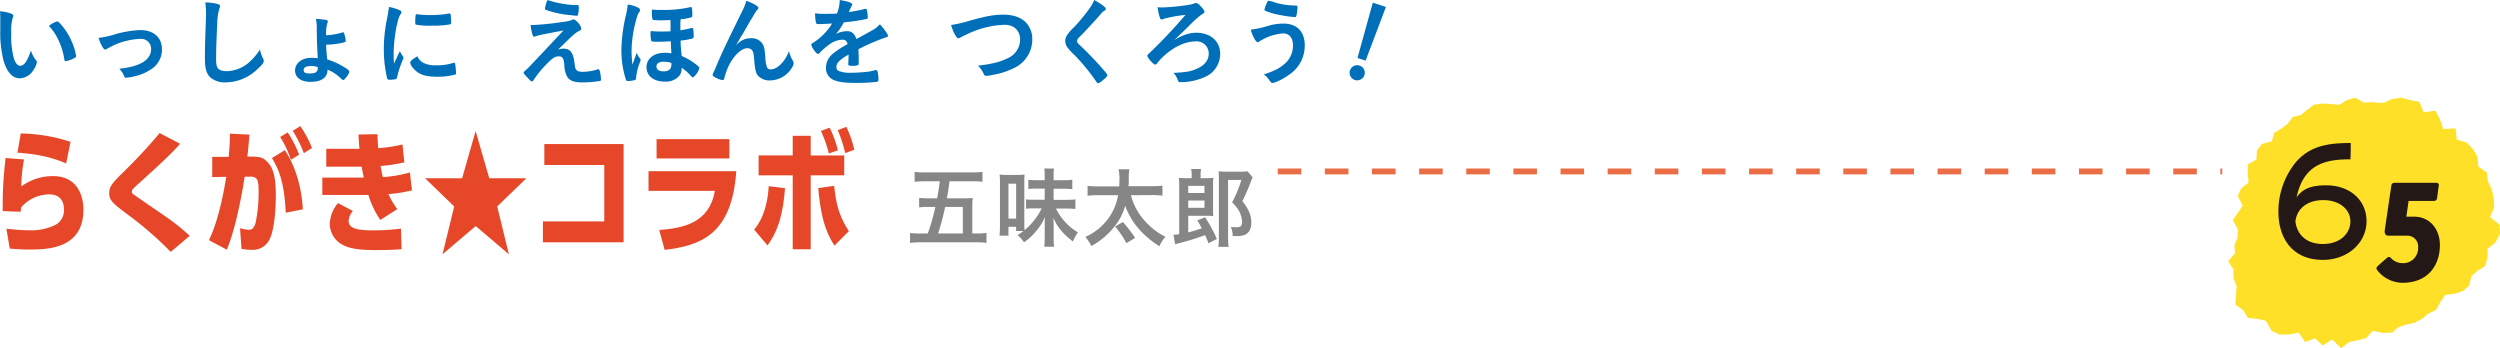 <svg xmlns="http://www.w3.org/2000/svg" viewBox="0 0 753.21 104.91"><defs><style>.cls-1{fill:#ffe028;}.cls-2{fill:none;stroke:#ea6d45;stroke-miterlimit:10;stroke-width:1.77px;stroke-dasharray:7.1;}.cls-3{fill:#006fb9;}.cls-4{fill:#e64729;}.cls-5{fill:#868686;}.cls-6{fill:#231815;}</style></defs><title>cont065_txt</title><g id="レイヤー_2" data-name="レイヤー 2"><g id="txt"><polyline class="cls-1" points="718.23 30.93 720.69 29.83 723.46 29.43 726.12 30.16 728.91 30.66 730.2 33.83 733.73 33.34 735.12 35.94 736.06 38.85 739.84 38.69 740.19 42.06 743.15 42.93 745.01 44.85 746.41 47.24 746.71 50.18 749.21 51.97 749.61 54.72 750.76 57.19 751.34 59.83 751.46 62.54 750.18 65.41 753.11 67.71 753.21 70.44 751.85 73.04 749.48 74.95 749.45 77.54 748.74 80.15 746.49 81.53 744.58 83.19 743.86 86.11 741.97 87.71 739.49 88.53 736.69 88.84 735.23 91 733.88 93.41 731.63 94.47 729.69 96.04 727.52 97.22 725.02 97.78 722.65 98.53 720.72 100.2 717.9 100.31 714.88 99.64 712.91 101.86 710.38 102.52 707.82 103.01 705.32 104.91 702.63 102.26 699.83 104.09 697.47 101.96 694.51 103.06 692.55 100.21 689.61 100.8 686.8 100.79 684.38 99.67 682.69 96.65 680.16 96.07 677.25 95.79 675.82 93.44 673.46 91.79 673.65 88.88 673.87 86.27 672.91 83.8 672.91 81.2 671.32 78.73 673.37 76.32 673.19 73.87 674.14 71.5 674.22 69.07 672.69 66.38 674.2 64.14 675.7 61.98 674.17 59.05 675.22 56.77 677.48 54.97 677.2 52.22 677.24 49.51 679.81 48.09 679.97 45.31 681.52 43.36 684.47 42.58 685.2 40.01 687.34 38.73 689.26 37.27 690.75 35.23 693.24 34.65 695.11 33.05 697.13 31.56 699.67 31.19 702.27 31.33 704.79 31.59 707.1 30.16 709.56 29.42 712.11 30.91 714.59 30.78 717.08 31.01 719.58 30.89"/><line class="cls-2" x1="384.96" y1="51.65" x2="669.53" y2="51.65"/><path class="cls-3" d="M.09,6c0-.84,0-2-.09-2.6A13.2,13.2,0,0,1,3.09,4c.69.26.92.43.92.75a.85.85,0,0,1-.12.46,13.06,13.06,0,0,0-.49,4.7,25.43,25.43,0,0,0,.81,7.76c.44,1.36,1.1,2.14,1.88,2.14,1.18,0,2.16-1.39,3.23-4.59a8.78,8.78,0,0,0,1.55,2.94,1,1,0,0,1,.24.61,5.55,5.55,0,0,1-1,2.28A5.1,5.1,0,0,1,6,23.6c-2.22,0-3.89-1.79-4.93-5.34A33.63,33.63,0,0,1,.09,9Zm17.16.46a.87.87,0,0,1,.55.29,19.2,19.2,0,0,1,3.89,5.94,17.52,17.52,0,0,1,1.24,4.19c0,.28-.14.43-.75.75a9.34,9.34,0,0,1-2.36.8c-.26,0-.38-.14-.46-.66A20.29,20.29,0,0,0,17.57,12a15.51,15.51,0,0,0-2.83-4.18A7.13,7.13,0,0,1,17.25,6.43Z"/><path class="cls-3" d="M34,10.53a32.44,32.44,0,0,1,8.22-1.47c4.07,0,6.58,2.22,6.58,5.82a7,7,0,0,1-2.6,5.51,14,14,0,0,1-5,2.43,15.93,15.93,0,0,1-3.14.6c-.35,0-.52-.08-.64-.37a6.57,6.57,0,0,0-1.47-2.34c6.35-.66,9.58-2.68,9.58-6a3,3,0,0,0-3.17-3,21.12,21.12,0,0,0-10.1,3,1.82,1.82,0,0,1-.58.23c-.49,0-1.3-1.44-2-3.52A27.24,27.24,0,0,0,34,10.53Z"/><path class="cls-3" d="M65.37,1.15c.72.21.92.35.92.67a1.64,1.64,0,0,1-.17.69,16,16,0,0,0-.66,4.33c-.23,4.64-.35,8.25-.35,11.1A7.54,7.54,0,0,0,65.34,20c.32.95,1.33,1.44,2.94,1.44a10.59,10.59,0,0,0,7.3-3.17,17.14,17.14,0,0,0,2.74-3.35,10,10,0,0,0,1,2.83,1.63,1.63,0,0,1,.14.66c0,.52-.54,1.21-2,2.51a13.82,13.82,0,0,1-9.34,3.89,6.62,6.62,0,0,1-4.85-1.58c-1.09-1.16-1.53-2.65-1.53-5.51,0-2.25,0-4,.26-10.7,0-1,.06-1.62.06-1.88a27.76,27.76,0,0,0-.2-4.41A16.7,16.7,0,0,1,65.37,1.15Z"/><path class="cls-3" d="M98.59,17.91A20.5,20.5,0,0,1,103,19.82c1.91,1.09,2.22,1.38,2.22,1.93a4.37,4.37,0,0,1-1,1.64c-.43.55-.6.7-.83.7s-.18,0-1.13-.87A11.27,11.27,0,0,0,98.68,21c0,2.36-1.79,3.66-5.08,3.66-2.94,0-4.7-1.3-4.7-3.43s2-3.81,4.84-3.81c.52,0,.93,0,2,.12-.2-3.46-.28-5.86-.31-8.68a12.23,12.23,0,0,0-.26-3.15A23.31,23.31,0,0,1,98.24,6c.41.12.52.23.52.52,0,.14,0,.17-.17.52a12.74,12.74,0,0,0-.35,3.58,19.47,19.47,0,0,0,5-.87.33.33,0,0,1,.15,0,.23.23,0,0,1,.2.09,8.1,8.1,0,0,1,.57,2.54c0,.26-.08.31-1.12.54a24.61,24.61,0,0,1-4.79.55C98.3,14.83,98.36,15.63,98.59,17.91Zm-5,2c-1.38,0-2.11.41-2.11,1.22s.64,1,1.94,1,2-.31,2.22-1a2.29,2.29,0,0,0,.11-.9A6.32,6.32,0,0,0,93.6,19.87Z"/><path class="cls-3" d="M121.43,17a.76.76,0,0,1,.11.4c0,.21,0,.23-.29.87a31.33,31.33,0,0,0-1.62,5c-.08.32-.17.49-.28.55a8.6,8.6,0,0,1-1.45.2h-.11c-.15,0-.35,0-.58,0s-.46-.08-.57-.43a37.94,37.94,0,0,1-1-8.65,44.6,44.6,0,0,1,1-9.47c.29-1.55.44-2.42.55-3.37a13.6,13.6,0,0,1,3.12.92c.49.2.63.35.63.64s0,.28-.34.75c-1,1.53-2,7.64-2,11.77,0,.66,0,1.55.11,3,.81-1.81,1.1-2.36,1.76-3.77A9,9,0,0,0,121.43,17ZM127.68,19a8.14,8.14,0,0,0,3.95.66,14.69,14.69,0,0,0,4.74-.66,1.34,1.34,0,0,1,.4-.09c.2,0,.35.12.37.4a22.28,22.28,0,0,1,.26,2.72c0,.28-.08.37-.48.49a19.83,19.83,0,0,1-5.08.6c-2.66,0-4.3-.31-5.66-1.12s-2.59-2.37-2.59-3.15c0-.4.6-.95,2.16-1.9A4.08,4.08,0,0,0,127.68,19Zm-2-14.71a26,26,0,0,0,3.9.26,32,32,0,0,0,5.59-.47l.26,0c.21,0,.29.08.35.31a20.07,20.07,0,0,1,.14,2.34c0,.43-.08.58-.4.63a29.55,29.55,0,0,1-5.22.38,23.36,23.36,0,0,1-5-.32c-.15-.08-.2-.29-.2-.81a15.93,15.93,0,0,1,.14-2.16c0-.11.12-.17.29-.17A.27.27,0,0,1,125.66,4.33Z"/><path class="cls-3" d="M168.14,14.94a5.51,5.51,0,0,1,1.64-.29c2,0,2.91,1.19,3.29,4.16.2,1.7.29,2,.69,2.36s.9.46,1.9.46a14,14,0,0,0,4.39-.75.79.79,0,0,1,.2,0c.17,0,.26.05.38.25a10.75,10.75,0,0,1,.43,2.83c0,.26-.06.38-.32.43a31.35,31.35,0,0,1-5.19.44c-2.51,0-3.84-.47-4.62-1.65a7.27,7.27,0,0,1-.89-3.43c-.2-2.22-.55-2.77-1.7-2.77s-1.85.52-3.55,2.22a30.32,30.32,0,0,0-4,4.88c-.17.28-.37.46-.55.46s-.4-.18-1.3-1.13-1.18-1.32-1.18-1.5.06-.26.58-.72c.69-.57.69-.57,11.42-12-4.64.84-7.58,1.44-8.28,1.7a1.51,1.51,0,0,1-.57.15c-.26,0-.32-.09-.49-.66a13.32,13.32,0,0,1-.55-2.86c.6,0,.81,0,1,0a79.43,79.43,0,0,0,8-.81c2.42-.32,2.8-.4,3.43-.72a1.12,1.12,0,0,1,.46-.14c.72,0,2.36,1.87,2.36,2.71,0,.34-.11.49-.48.69a6.57,6.57,0,0,0-1.56,1c-.29.23-1.16,1-1.56,1.41ZM164.7.52c.12-.35.21-.49.35-.46a1.74,1.74,0,0,1,.29.06,24.51,24.51,0,0,0,3.52.89,26.09,26.09,0,0,0,5.13.52c.35,0,.38.11.38.81a7.08,7.08,0,0,1-.26,2.16.4.4,0,0,1-.35.26c-.14,0-3.26-.35-3.72-.4A29.68,29.68,0,0,1,164.53,3c-.26-.12-.35-.2-.35-.4A11.39,11.39,0,0,1,164.7.52Z"/><path class="cls-3" d="M192.9,17.65A.7.7,0,0,1,193,18a2.26,2.26,0,0,1-.23.84,16.85,16.85,0,0,0-1.13,4.64c0,.43-.14.55-.49.66a7,7,0,0,1-2,.26c-.34,0-.46-.08-.6-.49a28.81,28.81,0,0,1-1.33-8.77,48.29,48.29,0,0,1,1.45-10.93,23.73,23.73,0,0,0,.46-2.83,8.7,8.7,0,0,1,2.94.84c.58.29.75.49.75.81s-.06.37-.32.75a4.63,4.63,0,0,0-.58,1.35,36.54,36.54,0,0,0-1.64,10.36,39.13,39.13,0,0,0,.26,4c.4-1.13.84-2.34,1.33-3.61A4.07,4.07,0,0,0,192.9,17.65Zm5.69-5.07c-1.85,0-2.28-.06-2.37-.26a9.1,9.1,0,0,1-.23-2.14,4.92,4.92,0,0,1,.06-.83,33.32,33.32,0,0,0,3.57.14c.84,0,1.39,0,2.4-.06,0-2.22,0-2.45,0-3.37-1,0-2,.06-2.57.06-2.16,0-2.77-.06-2.85-.29a7.1,7.1,0,0,1-.21-2,6.65,6.65,0,0,1,.06-.95,28.86,28.86,0,0,0,3.17.12,36.17,36.17,0,0,0,8.22-.81.62.62,0,0,1,.29-.06c.21,0,.26.06.32.29a9.71,9.71,0,0,1,.14,1.85c0,.66,0,.78-.25.92a14.92,14.92,0,0,1-3.29.61c0,.31,0,.31-.06,1,0,.46,0,.57,0,2.33,1.21-.2,1.59-.28,3.26-.66a.6.6,0,0,1,.29-.06c.2,0,.26.06.31.29a14.27,14.27,0,0,1,.15,1.93c0,.67,0,.78-.26.93a19.26,19.26,0,0,1-3.69.66c0,1.33.08,2.19.34,4.64a19.4,19.4,0,0,1,3.93,2.25c1.07.81,1.38,1.13,1.38,1.42a5.25,5.25,0,0,1-1.18,2.13c-.38.43-.58.61-.81.61s-.2,0-.84-.72a12.93,12.93,0,0,0-2.51-2.14,3.49,3.49,0,0,1-.72,2.45,5.34,5.34,0,0,1-4.41,1.73c-3.26,0-5.45-1.73-5.45-4.32s2.19-4.36,5.45-4.36a11.58,11.58,0,0,1,2.05.15c-.15-2.4-.17-3-.17-3.61C199.25,12.58,199.25,12.58,198.59,12.58Zm1.47,6c-1.47,0-2.28.52-2.28,1.45s.78,1.47,2.13,1.47c1.56,0,2.37-.67,2.37-2v-.52A5.34,5.34,0,0,0,200.06,18.63Z"/><path class="cls-3" d="M228,1.76c.34.23.49.4.49.61s0,.23-.47.72a16.89,16.89,0,0,0-1,1.58c-1.44,2.4-1.44,2.4-2.22,3.78s-1.33,2.28-1.62,2.71l-.49.87a13.55,13.55,0,0,1-1,1.56c1.88-1.65,2.88-2.08,4.79-2.08a3.83,3.83,0,0,1,3.11,1.5c.61.81.78,1.56,1,4.38a9.9,9.9,0,0,0,.49,2.89,1.21,1.21,0,0,0,1.13.63c2,0,4.35-2.39,5.51-5.54a9.22,9.22,0,0,0,1.12,2.86,1.59,1.59,0,0,1,.26.86,2.46,2.46,0,0,1-.49,1.27,7.78,7.78,0,0,1-6.58,3.87,4.67,4.67,0,0,1-3.75-1.53c-.57-.81-.83-1.87-1.06-4.7-.15-1.85-.29-2.48-.7-2.94a1.77,1.77,0,0,0-1.41-.52c-1.9,0-4.41,2.57-5.88,6a21.61,21.61,0,0,0-1,3c-.12.43-.26.61-.46.61A6.47,6.47,0,0,1,215,23c-.21-.17-.29-.29-.29-.46s.06-.29.43-1.1c.23-.52.32-.66.52-1.18,2.14-5,2.14-5,8-17a13.26,13.26,0,0,0,1.18-3A12.07,12.07,0,0,1,228,1.76Z"/><path class="cls-3" d="M255.65,16.44C252.79,18.12,252,19,252,20.22a1.21,1.21,0,0,0,.63,1.13,9.13,9.13,0,0,0,3.87.57,44.21,44.21,0,0,0,5.19-.34,19.74,19.74,0,0,0,2.1-.47h.15a.5.5,0,0,1,.43.35,9.65,9.65,0,0,1,.29,2.51c0,.43-.14.61-.52.69a51.78,51.78,0,0,1-6,.32c-3.52,0-5.39-.23-6.78-.81a3.82,3.82,0,0,1-2.51-3.81A5.49,5.49,0,0,1,251.18,16a24.24,24.24,0,0,1,4.18-2.68c-.23-1-.66-1.36-1.56-1.36A6.94,6.94,0,0,0,250,13.3a19.19,19.19,0,0,0-2.42,2c-.86.89-.95.95-1.18.95s-.89-.66-1.5-1.67a2.83,2.83,0,0,1-.46-1.07c0-.26,0-.32.75-.75a17.86,17.86,0,0,0,5.51-5.68c-2.05.14-3.12.17-4.24.17-.44,0-.52-.09-.67-.58A26.72,26.72,0,0,1,245.55,4a17.66,17.66,0,0,0,2.95.17c1.12,0,2.36,0,3.66-.08A11,11,0,0,0,253,0c2.57.43,3.76.86,3.76,1.35a.66.66,0,0,1-.12.35c-.2.38-.43.84-.81,1.73a.68.68,0,0,0-.08.2c1.64-.23,3.08-.52,4.09-.75a3.9,3.9,0,0,1,.93-.2.37.37,0,0,1,.4.26,18.28,18.28,0,0,1,.29,2.25c0,.32-.12.46-.49.55a58.92,58.92,0,0,1-6.75,1,16.09,16.09,0,0,1-2.37,3.49,7.54,7.54,0,0,1,3.43-.84c1.3,0,2.17.75,2.74,2.37,2.86-1.56,4.39-2.4,4.56-2.51a8.72,8.72,0,0,0,2.51-1.93c1.18,1.21,2.45,3,2.45,3.51,0,.18-.11.29-.49.38a60,60,0,0,0-8.42,3.63c0,.52.09,1.85.09,2.77V19c0,.34-.06.52-.2.6a4.22,4.22,0,0,1-1.79.23c-1,0-1.16-.08-1.16-.54v-.12c.06-.84.09-1.93.09-2.62Z"/><path class="cls-3" d="M292.29,6.2c4.79-1.35,7.27-1.79,10-1.79,2.91,0,5.19.78,6.72,2.28a7.24,7.24,0,0,1,2,5.19,9.5,9.5,0,0,1-5.45,8.6,23.23,23.23,0,0,1-6.29,2.05,11.82,11.82,0,0,1-2.14.32.69.69,0,0,1-.69-.44,8.12,8.12,0,0,0-1.79-2.62c4.3-.52,6.64-1.1,8.89-2.22a6.19,6.19,0,0,0,3.81-5.63c0-2.71-1.85-4.47-4.68-4.47a28,28,0,0,0-11.62,3,15.65,15.65,0,0,0-1.47.72c-.52.29-.67.35-.84.35-.55,0-1.53-1.76-2.19-4A43.46,43.46,0,0,0,292.29,6.2Z"/><path class="cls-3" d="M333.16,2.71c0,.26-.12.35-.61.64a2.75,2.75,0,0,0-.72.66c-1.79,2.08-4.36,4.88-6.63,7.18a1.82,1.82,0,0,0-.7,1.21c0,.32.24.67.78,1.16,1.7,1.55,4.47,4.38,6.52,6.72,1.44,1.61,1.82,2.13,1.82,2.42s-.49.81-1.67,1.73a2.7,2.7,0,0,1-1.07.64c-.26,0-.38-.12-.66-.58a61,61,0,0,0-6.58-8,14.76,14.76,0,0,1-2-2.16,3.22,3.22,0,0,1-.7-1.94,3.53,3.53,0,0,1,.52-1.76,13.18,13.18,0,0,1,2.08-2.39,49.88,49.88,0,0,0,4.59-5.54A11.57,11.57,0,0,0,329.67,0C331.92,1.24,333.16,2.19,333.16,2.71Z"/><path class="cls-3" d="M356.66,10.61a10.78,10.78,0,0,1,3.66-.75c4.41,0,7.3,2.54,7.3,6.38A7.62,7.62,0,0,1,364,22.7a17.47,17.47,0,0,1-8.07,2.05c-.87,0-.87,0-1.13-.78a5.31,5.31,0,0,0-1.27-2c4-.23,5.19-.43,7-1.24,2.4-1,3.64-2.6,3.64-4.56a3.64,3.64,0,0,0-4-3.69c-3.11,0-6.74,1.73-9.86,4.7A21.29,21.29,0,0,0,348.66,19c-.25.34-.45.46-.63.46-.52,0-2.36-2.08-2.36-2.68,0-.18.05-.26.48-.64a150.87,150.87,0,0,0,11-11.65,40,40,0,0,0-6.41,1.15,2.34,2.34,0,0,1-.77.23c-.26,0-.38-.14-.55-.66a13.66,13.66,0,0,1-.64-3.06,6.47,6.47,0,0,0,1.13.09c2.79,0,8.77-.69,9.77-1.16a1.57,1.57,0,0,1,.64-.17c.49,0,1,.43,1.85,1.44.52.61.72,1,.72,1.16s-.18.49-.61.72a8,8,0,0,0-1.07.78,34,34,0,0,0-2.88,2.68c-2.62,2.57-2.62,2.57-4.59,4.41A17.49,17.49,0,0,1,356.66,10.61Z"/><path class="cls-3" d="M382.17,7.76a16.62,16.62,0,0,1,4.47-.66c4.1,0,6.46,2.42,6.46,6.57a10.46,10.46,0,0,1-4.7,8.83c-1.67,1.24-4.21,2.48-5,2.48-.37,0-.46-.09-1.06-.95a5.47,5.47,0,0,0-1.59-1.59c3.32-1.12,4.7-1.84,6.2-3.14a7.16,7.16,0,0,0,2.6-5.57c0-2.34-1.1-3.66-3-3.66a15.15,15.15,0,0,0-6.2,1.87,6.66,6.66,0,0,0-1.07.66.78.78,0,0,1-.34.12c-.55,0-1.48-1.61-2.11-3.78A32.48,32.48,0,0,0,382.17,7.76Zm1.94-7a25,25,0,0,0,4,.78c.57.06.77.09,2.25.14.43,0,.54.12.54.44a10,10,0,0,1-.37,2.79.37.37,0,0,1-.41.24,33.13,33.13,0,0,1-4.35-.61,18.89,18.89,0,0,1-4.68-1.36.47.47,0,0,1-.14-.31,13.28,13.28,0,0,1,.9-2.34c.14-.23.23-.29.4-.29A9.53,9.53,0,0,1,384.11.72Z"/><path class="cls-3" d="M411.07,22.63a2.28,2.28,0,1,1-1.46-2.87A2.25,2.25,0,0,1,411.07,22.63Zm.36-4.36-2.44-.8L413.6.81l3.95,1.29Z"/><path class="cls-4" d="M1.93,68.91c3.8.4,5.75.48,6.79.48A16.7,16.7,0,0,0,16.15,68a4.91,4.91,0,0,0,3.11-5c0-2.12-1-4.43-4.35-4.43a11.25,11.25,0,0,0-8.54,3.91,12.79,12.79,0,0,0-.13,1.32l-5.42-.2a117.86,117.86,0,0,1,.87-16l5.55.44a47.82,47.82,0,0,0-.83,8.14A15.93,15.93,0,0,1,16,53.06c7.58,0,9.14,6.35,9.14,10.06,0,12-11.06,12.06-16.49,12.06-2.27,0-3.47-.12-5.71-.28Zm18-19.65C14.47,46.79,8.6,46.23,5.25,46l1-5.79a51,51,0,0,1,15,2.52Z"/><path class="cls-4" d="M51.44,75.89A107.63,107.63,0,0,0,38.7,64.8c-4.55-3.4-5.79-4.32-5.79-6.59S34,55,38.42,50.62,47,41.48,48.08,40.08l6.19,3.24c-1.2,1.35-3.11,3.55-11.86,11.41-2.39,2.16-2.67,2.4-2.67,3s.36.76,1,1.2c1.43,1,8,5.51,9.3,6.42a58.76,58.76,0,0,1,7.11,5.71Z"/><path class="cls-4" d="M75.15,40.56c-.32,3.87-.4,4.71-.64,6.63H76c2.43,0,3.35.4,4.39,1.44,2,1.95,2.71,4.67,2.71,10.3,0,3.43-.36,10-1.76,12.89a5.54,5.54,0,0,1-5.58,3.44,15.3,15.3,0,0,1-3-.28l-.44-6.23a12,12,0,0,0,2.68.48c.4,0,1.44,0,2-2.08a44.45,44.45,0,0,0,.91-9.34c0-3.36-.2-4.67-2.67-4.59l-1.52,0c-.76,5.11-2.76,15.81-5.39,22l-5.39-2.87c.72-1.48,3.24-6.67,5.23-19.08l-4.23.08V47.27l4.95,0c.24-2.6.36-4.11.4-7ZM86.09,64.08c-.48-10.18-2.52-13.74-4.16-16.45l3.88-2.4c4.43,6.67,5.27,14.57,5.43,17.85Zm1.55-15.93a29.7,29.7,0,0,0-3.23-6.87l2.28-1.4a36.15,36.15,0,0,1,3.43,6.71Zm3.91-2a38.86,38.86,0,0,0-3.35-6.75L90.48,38A33.08,33.08,0,0,1,94,44.59Z"/><path class="cls-4" d="M113.75,40.44c0,2,.12,2.72.2,4.19a42.76,42.76,0,0,0,7.31-1.11l.56,5.39A44.65,44.65,0,0,1,114.67,50c.32,1.84.44,2.32.68,3.36a38.81,38.81,0,0,0,8.14-1.4l.64,5.39a41.69,41.69,0,0,1-7.1,1.12A24.11,24.11,0,0,0,119.7,63l-5.11,3.27A27,27,0,0,1,111,58.73H97.11V53.5l12.13,0h.36c-.44-2.12-.48-2.4-.64-3.28H98.3V44.83l10,0c-.12-1.43-.2-2.19-.28-4.31ZM121,75.06c-2.16.23-5.43.28-7.67.28-6,0-8.1-.6-9.9-1.48a7.19,7.19,0,0,1-4.07-6.35,10,10,0,0,1,2.48-6.31l4.47,2.36a5.23,5.23,0,0,0-1.28,3c0,2.52,3.31,2.84,7.47,2.84a63.79,63.79,0,0,0,8.3-.52Z"/><path class="cls-4" d="M147.4,53.7h11.19l-8.79,8.5,3.52,14.41-10-8.5-10,8.5,3.52-14.41-8.79-8.5h11.18l4.07-14.22Z"/><path class="cls-4" d="M187.88,43.4V73H163.57V66.71h18.49v-17H164V43.4Z"/><path class="cls-4" d="M221.82,51.58C220.54,70.94,210.76,74,200.26,75.29l-1.64-6c7.43-.56,15.09-2.2,16.77-11.78h-20V51.58Zm-2.08-9.66v5.83H197.82V41.92Z"/><path class="cls-4" d="M227.21,69.19c3-3.6,4.11-8.47,4.39-13.1l4.91.6c-.64,8.07-2.08,12.78-5.27,17.25Zm11.62-28.27h5.42v5.91h10.1v6h-10.1V75.1h-5.42V52.82H228.56v-6h10.27ZM251.4,74c-2.87-4.51-4.15-9.14-4.87-17.33l4.79-.68c.56,5.11,1.24,8.67,4.43,13.66Zm-1.68-27.75a36.55,36.55,0,0,0-2.39-6.79l2.63-1a33,33,0,0,1,2.48,6.82Zm4.92-.12a40.42,40.42,0,0,0-2.24-6.91l2.59-1a32.19,32.19,0,0,1,2.4,6.91Z"/><path class="cls-5" d="M279.52,70.34a59.57,59.57,0,0,0,2.29-8h-2.2a26.33,26.33,0,0,0-2.69.13V59.62a24.9,24.9,0,0,0,2.77.13h2.66c.48-2.66.61-3.54.77-5.13h-4.29a27.52,27.52,0,0,0-3.27.16v-3a20.65,20.65,0,0,0,3.22.16h14a21.17,21.17,0,0,0,3.22-.16v3a22.16,22.16,0,0,0-3.22-.16h-6.73c-.21,2-.32,2.63-.77,5.13h4.79c1.27,0,2.12,0,3-.11a23.64,23.64,0,0,0-.13,2.88v7.82h1.17a21,21,0,0,0,3.11-.16v3A23.33,23.33,0,0,0,294,73H277.5a25.25,25.25,0,0,0-3.32.19v-3a21.54,21.54,0,0,0,3.24.16Zm10.57,0v-8h-5.32a73.42,73.42,0,0,1-2.13,8Z"/><path class="cls-5" d="M306.14,69.59V68.34h-2.31V71h-2.69a29.71,29.71,0,0,0,.13-3.09V55.23a23.62,23.62,0,0,0-.1-2.64,15.5,15.5,0,0,0,2.28.11h3a15.27,15.27,0,0,0,2.21-.11c0,.46-.05,1.23-.05,2.56V66.8c0,1.06,0,1.73.08,2.55a19.9,19.9,0,0,0,5.15-6.57h-2.58a15.68,15.68,0,0,0-2.12.11V60.07a16.67,16.67,0,0,0,2.15.11h3.46V56.82h-2.13a27.25,27.25,0,0,0-2.79.11V54.16a23.78,23.78,0,0,0,2.79.14h2.13V52.78a14.12,14.12,0,0,0-.11-2h2.93a10.36,10.36,0,0,0-.13,2V54.3h2.79a18.88,18.88,0,0,0,2.84-.16V57c-.82-.08-1.75-.14-2.89-.14h-2.74v3.36H321a28.91,28.91,0,0,0,3-.14v2.88a28.91,28.91,0,0,0-3-.14h-2.85A16.83,16.83,0,0,0,324.76,70a15.53,15.53,0,0,0-1.51,2.76c-3.12-2.42-4.84-4.52-5.88-7.21.05,1.09.08,1.55.08,2.53v3.67a18.35,18.35,0,0,0,.13,2.58h-2.95a24.52,24.52,0,0,0,.13-2.58V68c0-.91,0-1.55.05-2.61a15.55,15.55,0,0,1-2.68,4.28A17.12,17.12,0,0,1,308.51,73a9.93,9.93,0,0,0-1.94-2.18,15.91,15.91,0,0,0,1.8-1.23Zm-2.31-3.72h2.31V55.33h-2.31Z"/><path class="cls-5" d="M340.74,58.82a18.15,18.15,0,0,0,3.11,6.46,21.9,21.9,0,0,0,3.56,3.65,17.51,17.51,0,0,0,3.7,2.39,13.55,13.55,0,0,0-1.81,2.87C344.09,70.84,340.84,67,339,62a17.06,17.06,0,0,1-2.79,5.69,23,23,0,0,1-7.4,6.44A13.41,13.41,0,0,0,327,71.37a17.18,17.18,0,0,0,6.86-5.47,16.68,16.68,0,0,0,3-7.08h-6a19.65,19.65,0,0,0-3.19.16V56a25.54,25.54,0,0,0,3.22.16h6.33c0-.83.06-1.25.06-2.56A13.32,13.32,0,0,0,337,51h3.27a14,14,0,0,0-.19,3c0,.63,0,1.14-.08,2.1h7a27.07,27.07,0,0,0,3.22-.16v3a25.21,25.21,0,0,0-3.19-.16Zm-1.39,14.44a25.41,25.41,0,0,0-3.4-5l2.36-1.36A39,39,0,0,1,342,71.69Z"/><path class="cls-5" d="M364.08,73.29a21.2,21.2,0,0,0-1-2.45,81.37,81.37,0,0,1-8.12,2.5,8.51,8.51,0,0,0-.9.3l-.51-2.9a9,9,0,0,0,1.73-.22V56c0-1.09-.05-1.87-.1-2.42a18.34,18.34,0,0,0,2.42.1h1.43v-1a8.45,8.45,0,0,0-.16-1.76h3a8,8,0,0,0-.14,1.76v1h1.44a18.2,18.2,0,0,0,2.39-.1,20.53,20.53,0,0,0-.08,2.58v6.62c0,1.14,0,1.65.06,2.32-.75-.06-1.2-.09-2.08-.09H358v5c1.67-.43,1.89-.51,4.07-1.22-.46-.88-.67-1.28-1.33-2.4l2.34-.93A44.27,44.27,0,0,1,366.63,72Zm-1.2-15.14V56H358v2.15ZM358,62.6h4.89V60.42H358Zm19.39-9.18c-.13.32-.32.74-.4,1a65.78,65.78,0,0,1-2.69,6.2,12.52,12.52,0,0,1,1.87,2.88A7.94,7.94,0,0,1,377,67c0,1.89-.61,3.09-1.88,3.72a5.57,5.57,0,0,1-2.45.4c-.4,0-.69,0-1.31,0a5.81,5.81,0,0,0-.55-2.77,9.59,9.59,0,0,0,1.46.11c.93,0,1.41-.11,1.6-.35a1.93,1.93,0,0,0,.34-1.22,7.11,7.11,0,0,0-.88-3.24,10,10,0,0,0-2.12-2.67A37.45,37.45,0,0,0,374,54.22h-4V71.11a26.18,26.18,0,0,0,.16,3.27h-3.09a17.23,17.23,0,0,0,.16-2.61v-18c0-.77,0-1.49-.11-2.13.67,0,1.25.08,2.08.08h4.58a13.91,13.91,0,0,0,2.1-.11Z"/><path class="cls-6" d="M713,66.64c0,6.59-5.75,11.66-13.14,11.66-9.58,0-13.41-7-13.41-14.42A23.39,23.39,0,0,1,691.59,49c4.35-5.15,10-5.91,16.65-5.91,0,1.6,0,3.28-.08,4.91-7.51,0-14.09,1.36-16.25,11.5,2-3,5.15-3.67,9-3.67C708,55.86,713,60.29,713,66.64Zm-21.44,0c.4,3.67,3,6.87,8.27,6.87s8.3-3.2,8.3-6.83-3.36-6.39-8.11-6.39C695.46,60.25,692.07,62.65,691.59,66.6Z"/><path class="cls-6" d="M716.45,80.09c.63-.6,1.27-1.15,2.79-2.47a.75.75,0,0,1,1,0,4.8,4.8,0,0,0,3.63,1.67,4.51,4.51,0,0,0,4.67-4.71A3.25,3.25,0,0,0,725.39,71h-5.91c-.84,0-1.12-.84-1-1.6l2-13.53a.92.92,0,0,1,.83-.8h12.86a.67.67,0,0,1,.6.8l-.52,3.87a.9.9,0,0,1-.88.8h-7.7L725,65.28h2.39c4.64,0,7.71,3.75,7.71,8.54,0,6.39-3.83,11.38-11.22,11.38a9.83,9.83,0,0,1-7.51-3.59C715.85,80.93,715.85,80.61,716.45,80.09Z"/></g></g></svg>